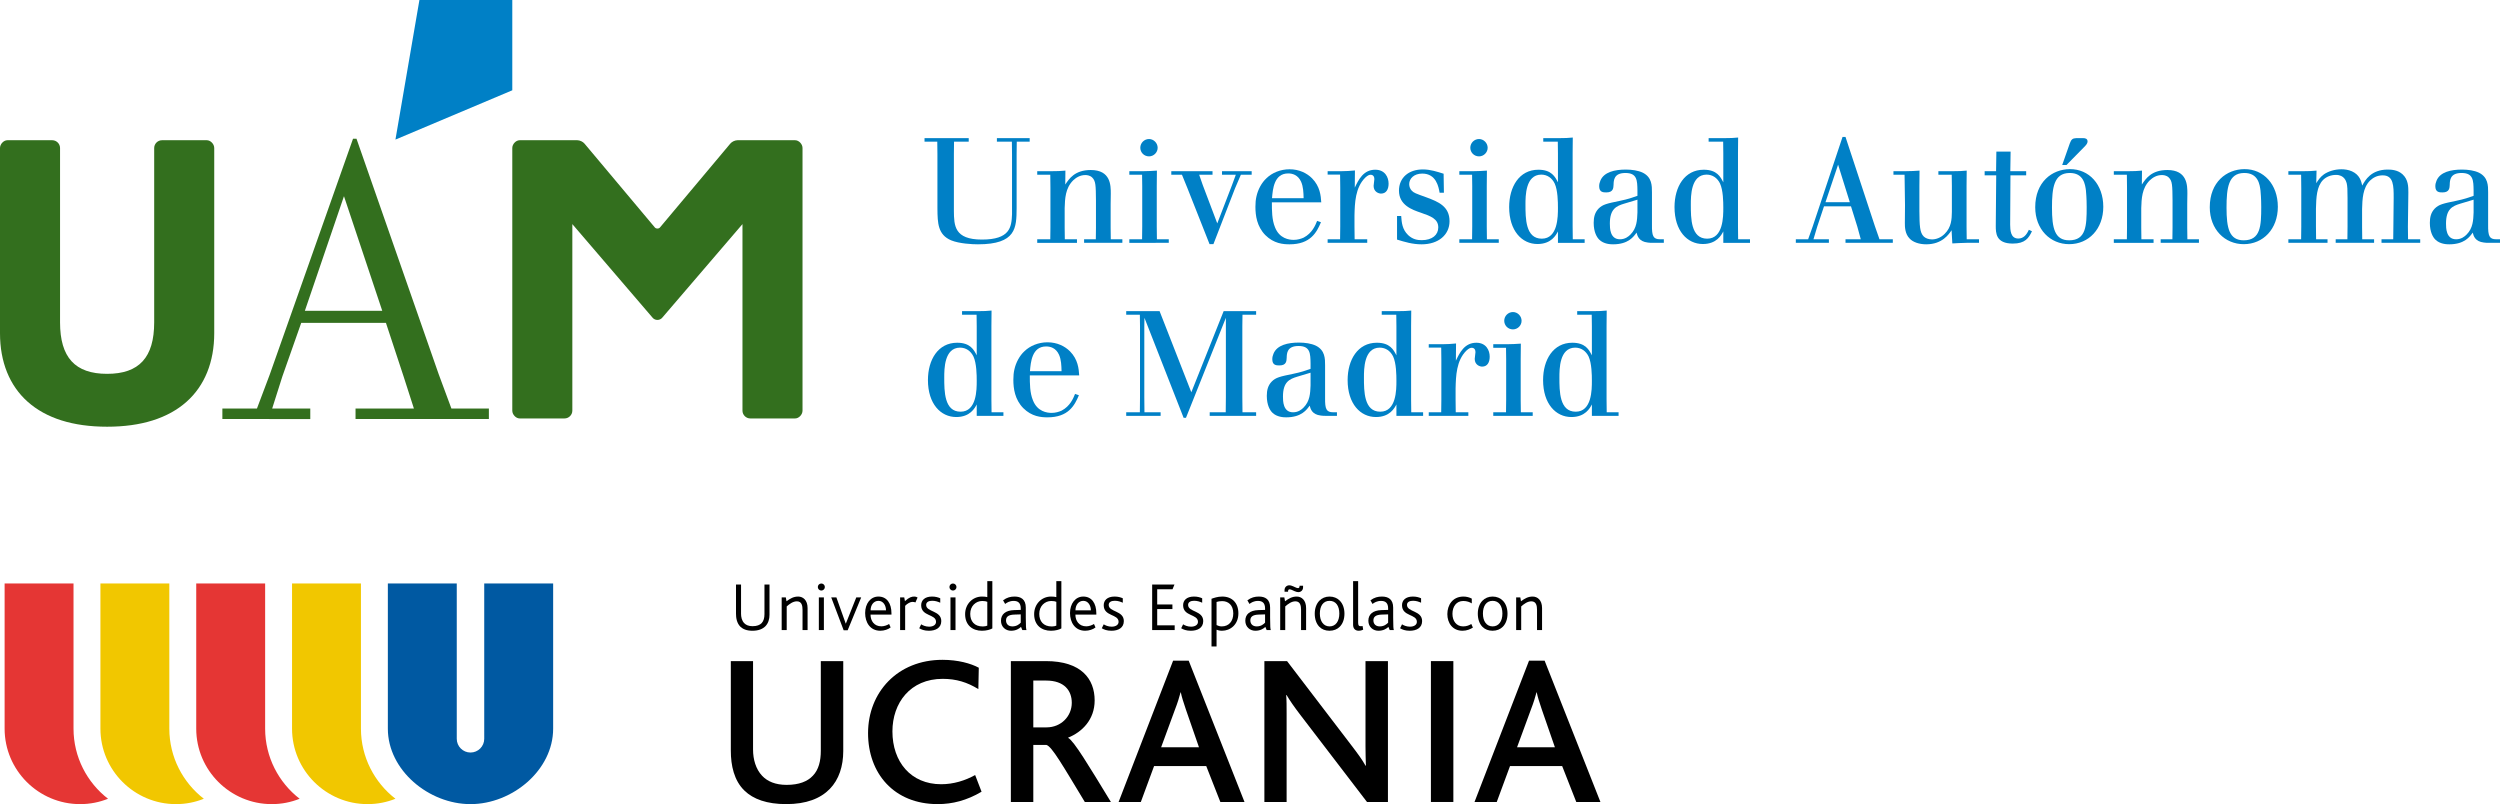 <?xml version="1.0" encoding="utf-8"?>
<!-- Generator: Adobe Illustrator 14.0.0, SVG Export Plug-In . SVG Version: 6.00 Build 43363)  -->
<!DOCTYPE svg PUBLIC "-//W3C//DTD SVG 1.1//EN" "http://www.w3.org/Graphics/SVG/1.1/DTD/svg11.dtd">
<svg version="1.1" id="Capa_1" xmlns="http://www.w3.org/2000/svg" xmlns:xlink="http://www.w3.org/1999/xlink" x="0px" y="0px"
	 width="1089.364px" height="350.393px" viewBox="0 0 1089.364 350.393" enable-background="new 0 0 1089.364 350.393"
	 xml:space="preserve">
<path fill="#336F1E" d="M90.136,61.105H70.567c-1.832,0-3.381,1.548-3.381,3.38v75.975c0,15.308-6.549,22.437-20.51,22.437
	s-20.511-7.129-20.511-22.437V64.485c0-1.832-1.548-3.38-3.38-3.38H3.216C1.593,61.105,0,62.779,0,64.485v80.745
	c0,12.476,4.153,22.775,12.009,29.787c8.121,7.247,19.815,10.921,34.667,10.921s26.546-3.674,34.667-10.921
	c7.856-7.012,12.009-17.312,12.009-29.787V64.485C93.352,62.779,91.759,61.105,90.136,61.105"/>
<path fill="#336F1E" d="M346.479,61.105h-25.132c-1.032,0-2.434,0.617-3.128,1.484h-0.002l-30.71,36.61
	c-0.238,0.235-0.565,0.383-0.927,0.383h-0.236c-0.362,0-0.688-0.147-0.927-0.383l-30.71-36.61h-0.002
	c-0.694-0.867-2.096-1.484-3.127-1.484h-25.133c-1.623,0-3.216,1.674-3.216,3.38v114.468c0,1.706,1.593,3.38,3.216,3.38h19.57
	c1.832,0,3.38-1.548,3.38-3.38V97.651l34.965,40.784c0.078,0.094,0.163,0.183,0.255,0.266l0.014,0.015v-0.002
	c0.479,0.428,1.124,0.691,1.833,0.691s1.354-0.264,1.833-0.691v0.002l0.015-0.015c0.091-0.083,0.175-0.172,0.253-0.266
	l34.966-40.784v81.302c0,1.832,1.548,3.38,3.381,3.38h19.569c1.623,0,3.216-1.674,3.216-3.38V64.485
	C349.694,62.779,348.102,61.105,346.479,61.105"/>
<path fill="#336F1E" d="M213.026,182.591h-58.102v-4.571h25.433l-4.501-14.004l-7.689-23.328h-36.912l-8.221,23.349l-4.44,13.983
	h16.61v4.571H96.897v-4.571h15.066l5.528-14.671l36.34-102.9h1.506l0.149,0.424l35.659,102.156l5.554,14.991h16.327V182.591z
	 M132.845,135.426h33.718l-16.68-49.933L132.845,135.426z"/>
<polygon fill="#0080C6" points="182.759,0 172.311,60.828 223.229,39.344 223.229,0 "/>
<path fill="#0080C6" d="M422.114,60.189v1.551h-6.397l-0.065,5.493v24.685c0.065,6.398,0.194,12.473,12.214,12.473
	c12.149,0,12.925-5.3,13.118-11.051V67.233l-0.064-5.493h-6.528v-1.551h14.282v1.551h-5.622l-0.065,5.493v23.523
	c-0.064,8.464-0.129,15.703-16.866,15.703c-2.392,0-8.078-0.258-11.696-1.745c-5.752-2.455-5.882-7.496-5.946-13.7V67.233
	l-0.065-5.493h-5.558v-1.551H422.114z"/>
<path fill="#0080C6" d="M484.021,104.263h5.041v1.551h-16.673v-1.551h5.106l0.065-5.105V87.396
	c-0.065-6.592-0.065-8.531-1.682-10.081c-1.033-0.97-2.39-1.034-2.971-1.034c-2.326,0-4.072,1.163-5.3,2.326
	c-3.425,3.425-3.554,8.014-3.683,12.085v8.466l0.065,5.105h5.299v1.551h-17.319v-1.551h5.687l0.063-5.105V81.773l-0.063-5.623
	h-5.687V74.6h6.139c2.843,0,3.812-0.064,6.139-0.258l-0.065,6.075c1.681-2.521,4.137-6.334,11.115-6.334
	c8.724,0,8.724,6.721,8.724,10.276c0,1.55,0,3.166-0.063,4.717v10.082L484.021,104.263z"/>
<path fill="#0080C6" d="M498.109,74.6c2.585-0.064,3.49-0.064,6.01-0.258l-0.065,6.785v17.642l0.065,5.494h5.169v1.551H492.1v-1.551
	h5.557l0.065-5.494V81.126l-0.065-4.976H492.1V74.6H498.109z M496.881,64.39c0-2.068,1.681-3.813,3.813-3.813
	c2.003,0,3.749,1.745,3.749,3.813c0,2.068-1.746,3.749-3.749,3.749c-1.034,0-2.003-0.389-2.714-1.099
	C497.27,66.328,496.881,65.358,496.881,64.39"/>
<polygon fill="#0080C6" points="545.413,74.6 545.413,76.151 540.695,76.151 538.175,82.031 528.74,106.394 527.06,106.394 
	517.431,82.031 515.04,76.151 510.387,76.151 510.387,74.6 528.351,74.6 528.351,76.151 522.536,76.151 524.087,80.61 
	530.42,97.348 536.883,80.546 538.498,76.151 532.487,76.151 532.487,74.6 "/>
<path fill="#0080C6" d="M575.605,96.83c-1.874,4.459-4.587,9.629-13.7,9.629c-2.778,0-6.85-0.323-10.533-4.007
	c-3.683-3.747-4.329-8.529-4.329-12.342c0-1.681,0.13-3.167,0.451-4.524c0.647-2.973,2.263-6.01,4.396-7.949
	c2.391-2.326,6.074-3.878,10.016-3.878c4.201,0,7.562,1.681,9.822,3.943c3.491,3.554,3.814,7.56,4.006,10.469h-21.518
	c0,3.618,0,7.56,1.355,10.857c1.941,4.975,6.205,5.492,8.145,5.492c1.68,0,3.166-0.452,4.33-0.971
	c3.747-1.938,5.169-5.491,5.881-7.301L575.605,96.83z M568.045,86.361c-0.065-2.455-0.131-4.975-1.1-7.173
	c-1.357-2.973-3.749-3.619-5.623-3.619c-6.204,0-6.719,6.915-7.043,10.792H568.045z"/>
<path fill="#0080C6" d="M590.276,104.263h5.49v1.551h-17.254v-1.551h5.428l0.065-5.494V81.515l-0.065-5.428h-5.428V74.6h5.947
	c2.518-0.064,3.424-0.064,5.945-0.323l-0.066,7.497c1.617-3.425,3.75-7.82,8.917-7.82c4.267,0,5.817,3.296,5.817,6.075
	c0,2.391-0.969,4.33-3.296,4.33c-0.971,0-3.231-0.712-3.231-3.361c0-0.452,0.324-2.456,0.324-2.908c0-1.874-1.293-1.939-1.682-1.939
	c-0.451,0-1.162,0.194-2.262,1.229c-4.393,4.329-4.588,11.05-4.717,16.543v4.846L590.276,104.263z"/>
<path fill="#0080C6" d="M610.565,94.117c0.193,2.843,0.453,5.88,3.036,8.335c2.004,1.874,4.073,2.197,5.882,2.197
	c4.652,0,7.238-2.326,7.238-5.558c0-3.684-3.231-4.912-7.562-6.397c-3.813-1.292-9.563-3.296-9.563-9.628
	c0-5.623,4.199-9.241,10.405-9.241c3.36,0,6.332,1.034,9.046,1.873l0.129,8.272h-1.875c-0.451-2.584-1.484-8.336-7.559-8.336
	c-3.618,0-5.688,2.197-5.688,4.588c0,1.164,0.451,2.197,1.162,2.909c0.907,0.904,1.422,1.098,6.463,2.907
	c5.041,1.875,9.951,3.878,9.951,10.34c0,5.881-4.781,10.081-12.148,10.081c-4.007,0-7.365-1.034-10.728-2.067V94.117H610.565z"/>
<path fill="#0080C6" d="M641.906,74.6c2.585-0.064,3.491-0.064,6.011-0.258l-0.065,6.785v17.642l0.065,5.494h5.168v1.551h-17.188
	v-1.551h5.557l0.065-5.494V81.126l-0.065-4.976h-5.557V74.6H641.906z M640.678,64.39c0-2.068,1.682-3.813,3.812-3.813
	c2.003,0,3.749,1.745,3.749,3.813c0,2.068-1.746,3.749-3.749,3.749c-1.033,0-2.002-0.389-2.714-1.099
	C641.067,66.328,640.678,65.358,640.678,64.39"/>
<path fill="#0080C6" d="M679.516,60.189c2.714,0,3.618-0.065,5.816-0.259l-0.064,6.85V98.64l0.064,5.623h5.169v1.551h-11.633v-4.977
	c-0.839,1.615-2.908,5.492-8.917,5.492c-6.785,0-12.342-5.75-12.342-16.089c0-8.853,4.392-16.286,12.729-16.286
	c5.754,0,7.305,3.103,8.53,5.494V66.781l-0.063-5.04h-6.334v-1.551H679.516z M664.717,89.141c0,5.944,0,14.862,7.107,14.862
	c7.044,0,7.044-9.628,7.044-13.441c0-2.585-0.063-7.625-1.422-10.597c-1.163-2.391-3.229-3.878-5.88-3.878
	C664.717,76.15,664.717,85.392,664.717,89.141"/>
<path fill="#0080C6" d="M725.01,104.263v1.551h-4.718c-0.841,0-1.552,0-2.325-0.13c-3.814-0.452-4.459-2.844-4.849-4.329
	c-1.228,1.744-3.554,5.104-10.21,5.104c-1.098,0-4.07-0.064-6.074-2.067c-0.971-0.97-2.391-3.167-2.391-7.303
	c0-2.457,0.516-4.523,2.133-6.204c1.809-1.81,3.617-2.197,9.241-3.36c3.747-0.776,5.492-1.422,7.69-2.198v-2.326
	c-0.065-4.394-0.132-7.626-5.235-7.626c-5.04,0-5.105,3.167-5.169,5.171c-0.066,1.356-0.131,3.295-3.104,3.295
	c-1.356,0-3.166,0-3.166-2.714c0-0.841,0.193-1.616,0.518-2.391c1.551-3.813,6.332-4.847,11.115-4.847
	c2.585,0,5.363,0.388,7.367,1.357c4.005,2.004,4.005,5.622,4.005,8.595v14.152c-0.063,4.847,0.519,6.27,3.555,6.27H725.01z
	 M713.508,87.007l-5.816,1.745c-3.361,1.034-6.205,2.262-6.205,8.66c0,1.874,0,6.851,4.395,6.851c2.262,0,3.684-1.164,4.588-2.068
	c2.779-2.779,2.907-6.27,3.039-9.629V87.007z"/>
<path fill="#0080C6" d="M751.569,60.189c2.715,0,3.619-0.065,5.815-0.259l-0.063,6.85V98.64l0.063,5.623h5.171v1.551h-11.633v-4.977
	c-0.839,1.615-2.908,5.492-8.918,5.492c-6.786,0-12.342-5.75-12.342-16.089c0-8.853,4.393-16.286,12.73-16.286
	c5.751,0,7.303,3.103,8.529,5.494V66.781l-0.062-5.04h-6.334v-1.551H751.569z M736.77,89.141c0,5.944,0,14.862,7.107,14.862
	c7.045,0,7.045-9.628,7.045-13.441c0-2.585-0.062-7.625-1.421-10.597c-1.165-2.391-3.231-3.878-5.88-3.878
	C736.77,76.15,736.77,85.392,736.77,89.141"/>
<path fill="#0080C6" d="M802.879,59.673h1.293l12.795,38.838l2.004,5.752h5.816v1.551h-20.615v-1.551h6.656l-1.486-5.429
	l-2.779-8.918h-11.762l-2.971,8.918l-1.617,5.429h6.721v1.551h-14.411v-1.551h5.364l2.004-5.623L802.879,59.673z M800.942,71.757
	l-5.492,16.349h10.598L800.942,71.757z"/>
<path fill="#0080C6" d="M850.844,74.6c3.036,0,3.748-0.064,6.139-0.258l-0.064,6.721v17.9l0.064,5.3h5.364v1.55h-5.429
	c-2.777,0.065-3.877,0.13-6.203,0.259l-0.322-5.751c-1.164,1.745-4.072,6.139-11.053,6.139c-3.1,0-5.814-0.969-7.236-2.521
	c-2.069-2.067-2.069-5.233-2.069-6.721l0.065-7.82l-0.193-13.247h-4.846V74.6h5.039c2.973-0.064,4.008-0.064,6.334-0.258
	l-0.066,6.721v10.921c0.066,6.203,0.129,9.305,1.875,11.05c0.711,0.711,2.004,1.292,3.619,1.292c1.809,0,3.877-0.775,5.493-2.392
	c3.038-2.972,3.101-6.526,3.167-9.562V81.063l-0.066-4.912h-5.814V74.6H850.844z"/>
<path fill="#0080C6" d="M876.112,66.07l-0.129,8.53h6.914v1.809h-6.85l-0.13,21.521c0.065,2.197,0.065,6.01,3.554,6.01
	c2.262,0,3.619-1.616,4.588-3.812l1.358,0.646c-1.423,2.973-2.974,5.363-8.337,5.363c-7.432,0-7.432-4.652-7.432-7.754l0.193-21.973
	h-5.041V74.6h4.979l0.129-8.53H876.112z"/>
<path fill="#0080C6" d="M916.499,90.11c0,9.694-6.397,16.285-14.861,16.285c-8.209,0-14.799-6.397-14.799-16.092
	c0-11.05,7.365-16.543,15.057-16.607C910.295,73.631,916.499,80.352,916.499,90.11 M894.141,90.497
	c0,8.918,1.162,14.218,7.496,14.218c7.365,0,7.625-6.333,7.625-14.541c0-3.876-0.26-6.332-0.323-7.173
	c-0.323-2.391-0.905-7.755-7.237-7.625C894.981,75.506,894.141,81.773,894.141,90.497 M900.472,71.886H898.6l3.295-9.37
	c0.646-1.745,1.164-2.262,2.844-2.326h2.908c0.84,0,2.004,0.129,2.004,1.486c0,0.84-0.712,1.615-1.488,2.391L900.472,71.886z"/>
<path fill="#0080C6" d="M953.141,104.263h5.039v1.551h-16.672v-1.551h5.105l0.064-5.105V87.396
	c-0.064-6.592-0.064-8.531-1.68-10.081c-1.033-0.97-2.391-1.034-2.973-1.034c-2.326,0-4.07,1.163-5.3,2.326
	c-3.425,3.425-3.554,8.014-3.684,12.085v8.466l0.065,5.105h5.301v1.551h-17.32v-1.551h5.688l0.064-5.105V81.773l-0.064-5.623h-5.688
	V74.6h6.138c2.845,0,3.813-0.064,6.142-0.258l-0.066,6.075c1.682-2.521,4.137-6.334,11.116-6.334c8.724,0,8.724,6.721,8.724,10.276
	c0,1.55,0,3.166-0.064,4.717v10.082L953.141,104.263z"/>
<path fill="#0080C6" d="M992.561,90.11c0,9.694-6.398,16.284-14.864,16.284c-8.206,0-14.798-6.396-14.798-16.091
	c0-11.05,7.367-16.543,15.059-16.607C986.356,73.63,992.561,80.351,992.561,90.11 M970.202,90.497
	c0,8.918,1.162,14.218,7.495,14.218c7.366,0,7.626-6.333,7.626-14.541c0-3.877-0.26-6.333-0.321-7.173
	c-0.323-2.391-0.905-7.755-7.239-7.626C971.042,75.505,970.202,81.773,970.202,90.497"/>
<path fill="#0080C6" d="M1009.297,79.834c0.904-1.422,1.68-2.649,3.358-3.877c1.812-1.228,4.526-2.198,7.625-2.198
	c1.294,0,3.038,0.194,4.589,0.906c3.361,1.55,4.007,4.199,4.459,6.203c1.293-2.391,3.877-6.979,11.114-6.979
	c1.746,0,4.397,0.193,6.463,2.068c2.522,2.326,2.522,5.429,2.522,7.949l-0.195,14.862l0.066,5.494h5.297v1.551h-16.865v-1.551h5.104
	l0.066-5.494c0.064-4.136,0.129-8.271,0.129-12.471c0-5.299,0-9.888-4.783-9.888c-2.52,0-4.264,1.099-5.492,2.262
	c-3.23,3.167-3.359,8.142-3.488,12.408v7.689l0.062,5.494h5.17v1.551h-16.736v-1.551h5.105l0.064-5.494V86.297
	c0-3.684-0.064-5.171-0.389-6.527c-0.259-0.775-0.969-3.555-4.652-3.555c-2.326,0-4.33,0.905-5.621,2.197
	c-2.844,2.908-2.973,7.755-3.103,12.473v7.883l0.065,5.494h4.975v1.551h-17.059v-1.551h5.557l0.064-5.494V82.291l-0.064-6.14h-5.557
	v-1.55h6.266c2.908,0,3.557-0.064,6.012-0.259L1009.297,79.834z"/>
<path fill="#0080C6" d="M1089.364,104.263v1.551h-4.719c-0.84,0-1.552,0-2.327-0.13c-3.812-0.452-4.458-2.844-4.846-4.329
	c-1.228,1.744-3.554,5.104-10.21,5.104c-1.098,0-4.072-0.064-6.076-2.067c-0.969-0.97-2.389-3.167-2.389-7.303
	c0-2.457,0.516-4.523,2.131-6.204c1.811-1.81,3.619-2.197,9.242-3.36c3.748-0.776,5.492-1.422,7.689-2.198v-2.326
	c-0.062-4.394-0.13-7.626-5.233-7.626c-5.04,0-5.106,3.167-5.169,5.171c-0.066,1.356-0.129,3.295-3.104,3.295
	c-1.355,0-3.168,0-3.168-2.714c0-0.841,0.194-1.616,0.52-2.391c1.55-3.813,6.332-4.847,11.115-4.847
	c2.584,0,5.361,0.388,7.365,1.357c4.006,2.004,4.006,5.622,4.006,8.595v14.152c-0.062,4.847,0.52,6.27,3.557,6.27H1089.364z
	 M1077.86,87.007l-5.814,1.745c-3.361,1.034-6.205,2.262-6.205,8.66c0,1.874,0,6.851,4.395,6.851c2.262,0,3.684-1.164,4.587-2.068
	c2.779-2.779,2.908-6.27,3.038-9.629V87.007z"/>
<path fill="#0080C6" d="M426.25,135.582c2.714,0,3.619-0.065,5.816-0.259l-0.064,6.85v31.859l0.064,5.623h5.17v1.551h-11.633v-4.977
	c-0.839,1.616-2.907,5.492-8.918,5.492c-6.785,0-12.341-5.751-12.341-16.09c0-8.853,4.393-16.286,12.73-16.286
	c5.751,0,7.302,3.104,8.529,5.494v-12.667l-0.063-5.04h-6.334v-1.551H426.25z M411.451,164.533c0,5.944,0,14.863,7.109,14.863
	c7.043,0,7.043-9.63,7.043-13.441c0-2.585-0.063-7.626-1.421-10.599c-1.164-2.391-3.231-3.877-5.88-3.877
	C411.451,151.544,411.451,160.784,411.451,164.533"/>
<path fill="#0080C6" d="M470.129,172.223c-1.874,4.459-4.588,9.63-13.701,9.63c-2.778,0-6.85-0.324-10.534-4.007
	c-3.682-3.748-4.328-8.53-4.328-12.343c0-1.682,0.129-3.167,0.452-4.524c0.646-2.972,2.262-6.01,4.394-7.949
	c2.39-2.325,6.075-3.877,10.016-3.877c4.202,0,7.562,1.681,9.824,3.943c3.489,3.553,3.812,7.559,4.005,10.468h-21.518
	c0,3.619,0,7.561,1.356,10.857c1.939,4.976,6.204,5.492,8.143,5.492c1.68,0,3.167-0.452,4.33-0.971
	c3.748-1.938,5.169-5.491,5.881-7.301L470.129,172.223z M462.568,161.754c-0.065-2.455-0.13-4.976-1.099-7.173
	c-1.357-2.974-3.748-3.619-5.622-3.619c-6.204,0-6.721,6.915-7.045,10.792H462.568z"/>
<polygon fill="#0080C6" points="533.2,135.582 547.351,135.582 547.351,137.133 541.408,137.133 541.343,142.173 541.343,173.062 
	541.408,179.655 547.351,179.655 547.351,181.206 527.125,181.206 527.125,179.655 534.104,179.655 534.17,173.062 534.17,138.49 
	516.787,182.046 515.751,182.046 498.69,138.49 498.628,142.173 498.628,173.062 498.69,179.655 505.735,179.655 505.735,181.206 
	490.743,181.206 490.743,179.655 496.688,179.655 496.753,173.062 496.753,142.173 496.688,137.133 490.743,137.133 
	490.743,135.582 505.283,135.582 519.112,170.932 "/>
<path fill="#0080C6" d="M582.571,179.655v1.551h-4.717c-0.842,0-1.553,0-2.327-0.129c-3.813-0.452-4.459-2.844-4.847-4.33
	c-1.229,1.744-3.554,5.105-10.211,5.105c-1.098,0-4.071-0.065-6.075-2.068c-0.97-0.97-2.39-3.166-2.39-7.303
	c0-2.456,0.516-4.523,2.133-6.203c1.809-1.811,3.617-2.197,9.242-3.36c3.747-0.775,5.492-1.422,7.688-2.198v-2.326
	c-0.063-4.394-0.13-7.625-5.233-7.625c-5.042,0-5.107,3.166-5.17,5.17c-0.066,1.356-0.13,3.296-3.104,3.296
	c-1.354,0-3.166,0-3.166-2.715c0-0.84,0.194-1.615,0.519-2.391c1.551-3.812,6.332-4.847,11.114-4.847
	c2.587,0,5.364,0.388,7.367,1.356c4.007,2.004,4.007,5.622,4.007,8.596v14.151c-0.064,4.848,0.517,6.27,3.555,6.27H582.571z
	 M571.068,162.4l-5.816,1.745c-3.36,1.034-6.204,2.262-6.204,8.659c0,1.874,0,6.851,4.395,6.851c2.264,0,3.685-1.164,4.588-2.068
	c2.779-2.779,2.908-6.269,3.038-9.629V162.4z"/>
<path fill="#0080C6" d="M609.129,135.582c2.715,0,3.62-0.065,5.816-0.259l-0.064,6.85v31.859l0.064,5.623h5.169v1.551h-11.632
	v-4.977c-0.84,1.616-2.908,5.492-8.919,5.492c-6.784,0-12.341-5.751-12.341-16.09c0-8.853,4.393-16.286,12.73-16.286
	c5.752,0,7.302,3.104,8.529,5.494v-12.667l-0.062-5.04h-6.335v-1.551H609.129z M594.331,164.533c0,5.944,0,14.863,7.108,14.863
	c7.044,0,7.044-9.63,7.044-13.441c0-2.585-0.062-7.626-1.422-10.599c-1.164-2.391-3.23-3.877-5.88-3.877
	C594.331,151.544,594.331,160.784,594.331,164.533"/>
<path fill="#0080C6" d="M634.333,179.655h5.491v1.551h-17.254v-1.551H628l0.063-5.493v-17.254L628,151.479h-5.429v-1.486h5.945
	c2.521-0.065,3.426-0.065,5.947-0.323l-0.066,7.496c1.615-3.425,3.748-7.819,8.917-7.819c4.267,0,5.817,3.296,5.817,6.074
	c0,2.392-0.969,4.33-3.296,4.33c-0.971,0-3.231-0.711-3.231-3.36c0-0.452,0.322-2.456,0.322-2.908c0-1.874-1.291-1.938-1.68-1.938
	c-0.451,0-1.162,0.193-2.262,1.229c-4.393,4.329-4.588,11.05-4.717,16.543v4.847L634.333,179.655z"/>
<path fill="#0080C6" d="M656.692,149.993c2.584-0.064,3.489-0.064,6.01-0.259l-0.064,6.785v17.643l0.064,5.493h5.168v1.551h-17.188
	v-1.551h5.558l0.066-5.493V156.52l-0.066-4.976h-5.558v-1.551H656.692z M655.463,139.782c0-2.068,1.681-3.813,3.812-3.813
	c2.004,0,3.75,1.745,3.75,3.813s-1.746,3.749-3.75,3.749c-1.033,0-2.003-0.389-2.713-1.099
	C655.851,141.72,655.463,140.752,655.463,139.782"/>
<path fill="#0080C6" d="M694.301,135.582c2.715,0,3.619-0.065,5.816-0.259l-0.065,6.85v31.859l0.065,5.623h5.168v1.551h-11.631
	v-4.977c-0.84,1.616-2.908,5.492-8.919,5.492c-6.784,0-12.342-5.751-12.342-16.09c0-8.853,4.394-16.286,12.73-16.286
	c5.752,0,7.303,3.104,8.53,5.494v-12.667l-0.064-5.04h-6.334v-1.551H694.301z M679.502,164.533c0,5.944,0,14.863,7.107,14.863
	c7.045,0,7.045-9.63,7.045-13.441c0-2.585-0.064-7.626-1.422-10.599c-1.165-2.391-3.231-3.877-5.881-3.877
	C679.502,151.544,679.502,160.784,679.502,164.533"/>
<g>
	<path fill="#F1C700" d="M73.783,317.501v-63.247H43.759v63.247c0,18.141,14.769,32.892,32.914,32.892
		c4.29,0,8.389-0.83,12.146-2.338C79.687,340.986,73.791,329.922,73.783,317.501"/>
	<path fill="#E53634" d="M115.532,317.501v-63.247H85.507v63.247c0,18.141,14.768,32.892,32.913,32.892
		c4.29,0,8.389-0.83,12.147-2.338C121.435,340.986,115.54,329.922,115.532,317.501"/>
	<path fill="#E53634" d="M32.036,317.501v-63.247H2.01v63.247c0,18.141,14.769,32.892,32.913,32.892c4.291,0,8.39-0.83,12.148-2.338
		C37.938,340.986,32.044,329.922,32.036,317.501"/>
	<path fill="#F1C700" d="M157.28,317.501v-63.247h-30.024v63.247c0,18.141,14.768,32.892,32.913,32.892
		c4.288,0,8.389-0.83,12.146-2.338C163.183,340.986,157.287,329.922,157.28,317.501"/>
	<path fill="#0059A2" d="M211.001,254.254l0.001,67.674c0,3.306-2.68,5.985-5.986,5.985c-3.305,0-5.984-2.68-5.984-5.985
		l0.001-67.674h-30.029v63.247c-0.002,18.141,17.861,32.892,36.013,32.892s36.017-14.751,36.014-32.892v-63.247H211.001z"/>
	<path d="M333.503,272.891c-1.174,1.175-2.98,1.957-5.629,1.957c-2.5,0-4.155-0.722-5.238-1.746
		c-1.597-1.564-1.928-3.883-1.928-5.688V254.71h2.199v12.732c0,1.354,0.3,3.011,1.413,4.125c0.754,0.782,1.897,1.294,3.613,1.294
		c1.897,0,3.13-0.512,3.942-1.324c0.904-0.963,1.235-2.349,1.235-3.914V254.71h2.197v13.215
		C335.309,269.73,334.797,271.567,333.503,272.891"/>
	<path d="M349.702,274.547v-8.76c0-1.775-0.303-3.763-2.469-3.763c-1.746,0-3.312,1.233-4.426,2.228v10.295h-2.196v-14.238h1.807
		l0.299,1.686c1.687-1.234,3.102-2.047,5.088-2.047c2.048,0,4.096,1.475,4.096,5.027v9.572H349.702z"/>
	<path d="M357.894,257.328c-0.845,0-1.535-0.692-1.535-1.535s0.69-1.535,1.535-1.535c0.842,0,1.534,0.692,1.534,1.535
		S358.735,257.328,357.894,257.328 M356.81,260.309h2.196v14.239h-2.196V260.309z"/>
	<polygon points="369.363,274.637 367.617,274.637 362.199,260.309 364.456,260.309 368.521,271.717 368.579,271.717 
		373.125,260.309 375.265,260.309 	"/>
	<path d="M379.329,267.805c0,2.709,1.566,5.117,4.726,5.117c1.204,0,2.529-0.482,3.372-1.023l0.662,1.505
		c-1.023,0.843-2.83,1.444-4.484,1.444c-4.454,0-6.623-3.642-6.623-7.705c0-4.125,2.348-7.195,5.78-7.195
		c3.672,0,5.688,2.92,5.688,7.346v0.512H379.329z M382.79,261.814c-2.107,0-3.431,1.866-3.431,4.123h6.713
		C386.072,263.951,384.96,261.814,382.79,261.814"/>
	<path d="M398.898,262.506c-0.3-0.12-0.751-0.24-1.354-0.24c-0.845,0-2.229,0.723-3.131,1.716v10.565h-2.196v-14.238h1.805
		l0.301,1.626c1.957-1.776,3.041-1.987,4.063-1.987c0.632,0,1.176,0.241,1.445,0.422L398.898,262.506z"/>
	<path d="M404.77,274.848c-2.046,0-3.28-0.542-4.214-1.084l0.842-1.715c0.664,0.422,1.898,1.023,3.464,1.023
		c1.745,0,3.01-0.782,3.01-2.107c0-3.492-6.474-2.258-6.474-7.255c0-2.047,1.477-3.763,4.729-3.763c1.504,0,2.646,0.332,3.581,0.752
		v1.928c-0.993-0.422-2.019-0.844-3.492-0.844c-1.445,0-2.649,0.513-2.649,1.807c0,3.191,6.592,2.378,6.592,7.044
		C410.157,273.613,407.688,274.848,404.77,274.848"/>
	<path d="M415.247,257.328c-0.843,0-1.535-0.692-1.535-1.535s0.692-1.535,1.535-1.535c0.844,0,1.536,0.692,1.536,1.535
		S416.091,257.328,415.247,257.328 M414.165,260.309h2.196v14.239h-2.196V260.309z"/>
	<path d="M427.861,274.848c-3.973,0-7.314-2.317-7.314-7.225c0-4.425,3.281-7.676,7.345-7.676c1.023,0,1.746,0.09,2.318,0.241
		v-6.954h2.197v20.59C431.534,274.337,429.88,274.848,427.861,274.848 M430.21,262.235c-0.572-0.211-1.084-0.361-2.198-0.361
		c-2.8,0-5.237,2.197-5.237,5.599c0,3.222,1.776,5.51,5.479,5.51c0.723,0,1.504-0.15,1.956-0.361V262.235z"/>
	<path d="M445.475,274.547l-0.572-1.385c-0.871,0.844-2.256,1.686-4.363,1.686c-2.318,0-4.366-1.655-4.366-4.365
		c0-2.799,1.957-4.514,5.721-4.635l2.889-0.09v-0.662c0-2.438-1.265-3.252-3.069-3.252c-1.837,0-2.98,0.753-3.731,1.324
		l-0.905-1.596c1.718-1.233,3.222-1.625,5.026-1.625c2.71,0,4.878,1.174,4.878,4.816v4.335c0,4.033,0.12,4.997,0.301,5.448H445.475z
		 M444.782,267.714l-2.828,0.091c-2.56,0.09-3.583,0.963-3.583,2.527c0,1.445,0.903,2.619,2.77,2.619
		c1.867,0,2.979-0.933,3.642-1.625V267.714z"/>
	<path d="M457.939,274.848c-3.974,0-7.314-2.317-7.314-7.225c0-4.425,3.28-7.676,7.345-7.676c1.023,0,1.746,0.09,2.318,0.241v-6.954
		h2.196v20.59C461.611,274.337,459.957,274.848,457.939,274.848 M460.288,262.235c-0.572-0.211-1.082-0.361-2.198-0.361
		c-2.8,0-5.238,2.197-5.238,5.599c0,3.222,1.776,5.51,5.479,5.51c0.723,0,1.504-0.15,1.957-0.361V262.235z"/>
	<path d="M468.599,267.805c0,2.709,1.565,5.117,4.727,5.117c1.204,0,2.529-0.482,3.372-1.023l0.661,1.505
		c-1.022,0.843-2.829,1.444-4.484,1.444c-4.456,0-6.622-3.642-6.622-7.705c0-4.125,2.347-7.195,5.78-7.195
		c3.672,0,5.688,2.92,5.688,7.346v0.512H468.599z M472.061,261.814c-2.107,0-3.431,1.866-3.431,4.123h6.713
		C475.343,263.951,474.23,261.814,472.061,261.814"/>
	<path d="M484.315,274.848c-2.046,0-3.28-0.542-4.214-1.084l0.843-1.715c0.661,0.422,1.896,1.023,3.461,1.023
		c1.748,0,3.013-0.782,3.013-2.107c0-3.492-6.474-2.258-6.474-7.255c0-2.047,1.476-3.763,4.728-3.763
		c1.504,0,2.647,0.332,3.581,0.752v1.928c-0.994-0.422-2.018-0.844-3.492-0.844c-1.445,0-2.648,0.513-2.648,1.807
		c0,3.191,6.592,2.378,6.592,7.044C489.704,273.613,487.235,274.848,484.315,274.848"/>
	<polygon points="502.051,274.547 502.051,254.709 511.772,254.709 510.931,256.756 504.247,256.756 504.247,263.379 
		510.871,263.379 510.871,265.396 504.247,265.396 504.247,272.5 511.864,272.5 511.864,274.547 	"/>
	<path d="M518.91,274.848c-2.048,0-3.282-0.542-4.214-1.084l0.842-1.715c0.662,0.422,1.896,1.023,3.462,1.023
		c1.745,0,3.011-0.782,3.011-2.107c0-3.492-6.473-2.258-6.473-7.255c0-2.047,1.475-3.763,4.727-3.763
		c1.506,0,2.648,0.332,3.581,0.752v1.928c-0.993-0.422-2.017-0.844-3.492-0.844c-1.443,0-2.649,0.513-2.649,1.807
		c0,3.191,6.594,2.378,6.594,7.044C524.298,273.613,521.829,274.848,518.91,274.848"/>
	<path d="M532.487,274.848c-1.054,0-1.776-0.21-2.377-0.451v7.285h-2.199V260.91c0.965-0.33,2.621-0.963,4.668-0.963
		c4.304,0,7.044,2.77,7.044,7.314C539.623,272.229,536.04,274.848,532.487,274.848 M532.548,261.934
		c-1.022,0-1.775,0.151-2.438,0.361v10.084c0.781,0.361,1.354,0.572,2.288,0.572c2.979,0,4.998-2.137,4.998-5.658
		C537.396,263.56,535.137,261.934,532.548,261.934"/>
	<path d="M551.938,274.547l-0.572-1.385c-0.873,0.844-2.258,1.686-4.365,1.686c-2.317,0-4.365-1.655-4.365-4.365
		c0-2.799,1.957-4.514,5.718-4.635l2.891-0.09v-0.662c0-2.438-1.264-3.252-3.068-3.252c-1.838,0-2.983,0.753-3.734,1.324
		l-0.903-1.596c1.716-1.233,3.221-1.625,5.026-1.625c2.709,0,4.877,1.174,4.877,4.816v4.335c0,4.033,0.119,4.997,0.301,5.448
		H551.938z M551.245,267.714l-2.83,0.091c-2.559,0.09-3.583,0.963-3.583,2.527c0,1.445,0.905,2.619,2.772,2.619
		c1.865,0,2.977-0.933,3.641-1.625V267.714z"/>
	<path d="M566.93,274.547v-8.76c0-1.775-0.301-3.763-2.469-3.763c-1.746,0-3.309,1.233-4.424,2.228v10.295h-2.199v-14.238h1.807
		l0.301,1.686c1.688-1.234,3.102-2.047,5.088-2.047c2.049,0,4.094,1.476,4.094,5.027v9.572H566.93z M565.756,258.021
		c-0.451,0-0.904-0.092-1.654-0.422l-0.994-0.451c-0.393-0.182-0.812-0.361-1.174-0.361c-0.393,0-0.662,0.301-0.662,0.752v0.302
		h-1.537v-0.723c0-1.204,0.904-2.078,2.078-2.078c0.422,0,0.873,0.091,1.625,0.423l0.994,0.451c0.391,0.18,0.812,0.361,1.174,0.361
		c0.393,0,0.662-0.301,0.662-0.752v-0.303h1.537v0.723C567.805,257.148,566.901,258.021,565.756,258.021"/>
	<path d="M583.821,273.072c-1.113,1.145-2.68,1.775-4.514,1.775c-1.777,0-3.312-0.602-4.426-1.745
		c-1.293-1.325-1.988-3.343-1.988-5.689c0-2.348,0.723-4.306,1.988-5.63c1.145-1.174,2.678-1.836,4.453-1.836
		c1.838,0,3.373,0.662,4.518,1.836c1.266,1.324,1.988,3.282,1.988,5.63C585.84,269.76,585.118,271.748,583.821,273.072
		 M579.334,261.814c-2.678,0-4.213,2.167-4.213,5.538s1.598,5.599,4.244,5.599c2.648,0,4.244-2.228,4.244-5.599
		S582.077,261.814,579.334,261.814"/>
	<path d="M592.102,274.848c-1.746,0-2.496-1.113-2.496-2.618v-18.995h2.195v18.002c0,1.354,0.332,1.625,1.174,1.625
		c0.15,0,0.393,0,0.754-0.09l0.27,1.595C593.336,274.698,592.825,274.848,592.102,274.848"/>
	<path d="M605.559,274.547l-0.572-1.385c-0.871,0.844-2.256,1.686-4.363,1.686c-2.318,0-4.365-1.655-4.365-4.365
		c0-2.799,1.957-4.514,5.719-4.635l2.891-0.09v-0.662c0-2.438-1.266-3.252-3.07-3.252c-1.836,0-2.982,0.753-3.732,1.324
		l-0.904-1.596c1.719-1.233,3.223-1.625,5.027-1.625c2.709,0,4.877,1.174,4.877,4.816v4.335c0,4.033,0.121,4.997,0.301,5.448
		H605.559z M604.868,267.714l-2.828,0.091c-2.561,0.09-3.584,0.963-3.584,2.527c0,1.445,0.902,2.619,2.77,2.619
		c1.865,0,2.98-0.933,3.643-1.625V267.714z"/>
	<path d="M614.292,274.848c-2.047,0-3.281-0.542-4.215-1.084l0.844-1.715c0.662,0.422,1.896,1.023,3.461,1.023
		c1.746,0,3.012-0.782,3.012-2.107c0-3.492-6.473-2.258-6.473-7.255c0-2.047,1.475-3.763,4.727-3.763
		c1.506,0,2.648,0.332,3.582,0.752v1.928c-0.994-0.422-2.018-0.844-3.492-0.844c-1.445,0-2.648,0.513-2.648,1.807
		c0,3.191,6.592,2.378,6.592,7.044C619.68,273.613,617.211,274.848,614.292,274.848"/>
	<path d="M637.293,274.848c-4.365,0-6.621-3.4-6.621-7.254c0-3.943,2.287-7.646,7.043-7.646c1.295,0,2.648,0.361,3.611,0.902v2.078
		c-0.902-0.572-2.137-1.054-3.701-1.054c-2.98,0-4.727,2.378-4.727,5.599c0,3.161,1.746,5.479,4.664,5.479
		c1.568,0,2.68-0.512,3.553-1.053l0.695,1.564C640.756,274.155,639.131,274.848,637.293,274.848"/>
	<path d="M654.875,273.072c-1.113,1.145-2.68,1.775-4.514,1.775c-1.777,0-3.312-0.602-4.426-1.745
		c-1.293-1.325-1.988-3.343-1.988-5.689c0-2.348,0.723-4.306,1.988-5.63c1.145-1.174,2.68-1.836,4.455-1.836
		c1.838,0,3.371,0.662,4.516,1.836c1.264,1.324,1.986,3.282,1.986,5.63C656.893,269.76,656.17,271.748,654.875,273.072
		 M650.391,261.814c-2.68,0-4.215,2.167-4.215,5.538s1.596,5.599,4.244,5.599s4.246-2.228,4.246-5.599
		S653.129,261.814,650.391,261.814"/>
	<path d="M669.75,274.547v-8.76c0-1.775-0.303-3.763-2.469-3.763c-1.746,0-3.311,1.233-4.426,2.228v10.295h-2.195v-14.238h1.807
		l0.297,1.686c1.688-1.234,3.104-2.047,5.088-2.047c2.049,0,4.096,1.475,4.096,5.027v9.572H669.75z"/>
	<path d="M361.577,343.776c-4.099,4.19-10.245,6.613-19.001,6.613c-8.383,0-14.344-2.143-18.163-5.868
		c-4.564-4.379-5.961-10.991-5.961-17.418v-39.029h9.687v38.562c0,4.285,1.21,8.477,3.912,11.364
		c2.328,2.514,5.867,4.005,10.712,4.005c5.402,0,9.128-1.491,11.456-4.005c2.517-2.607,3.446-6.427,3.446-10.805v-39.122h9.781
		v39.215C367.446,333.81,365.582,339.678,361.577,343.776"/>
	<path d="M408.619,350.39c-19.095,0-30.367-13.413-30.367-30.924c0-17.792,12.856-31.95,32.415-31.95
		c6.801,0,12.389,1.584,15.835,3.447l-0.187,9.313c-4.842-2.979-9.593-4.47-15.555-4.47c-14.064,0-21.889,10.432-21.889,22.913
		c0,13.228,8.011,23.007,21.236,23.007c5.402,0,10.434-1.584,14.812-4.005l2.794,7.266
		C421.287,348.806,414.952,350.39,408.619,350.39"/>
	<path d="M472.705,349.458c-9.595-15.835-14.344-24.218-16.765-24.87h-5.683v24.87h-9.781v-61.384h15.275
		c15.371,0,21.238,7.732,21.238,17.139c0,8.385-5.497,13.786-11.55,16.209v0.093c2.516,1.304,9.035,12.202,18.628,27.943H472.705z
		 M455.846,296.551h-5.588v20.399h5.774c6.334,0,10.992-4.843,10.992-10.712C467.024,300.929,463.763,296.551,455.846,296.551"/>
	<path d="M531.761,349.458l-6.148-15.648h-22.727l-5.774,15.648h-9.688l23.754-61.569h6.797l24.312,61.569H531.761z
		 M516.765,309.219c-1.024-3.074-1.863-5.589-2.236-7.545h-0.093c-0.56,2.144-1.303,4.563-2.421,7.451l-6.056,16.488h16.487
		L516.765,309.219z"/>
	<path d="M595.661,349.458l-28.875-37.724c-2.98-3.912-4.658-6.335-6.148-8.85h-0.188c0.188,2.049,0.188,5.029,0.188,8.01v38.563
		h-9.688v-61.384h9.875l27.756,36.327c3.354,4.378,5.031,6.706,6.428,9.222h0.186c-0.092-2.516-0.186-5.588-0.186-8.569v-36.979
		h9.779v61.384H595.661z"/>
	<rect x="623.512" y="288.075" width="9.781" height="61.383"/>
	<path d="M686.852,349.458l-6.146-15.648h-22.727l-5.777,15.648h-9.686l23.752-61.569h6.799l24.312,61.569H686.852z
		 M671.856,309.219c-1.025-3.074-1.861-5.589-2.234-7.545h-0.094c-0.559,2.144-1.303,4.563-2.422,7.451l-6.055,16.488h16.486
		L671.856,309.219z"/>
</g>
</svg>

